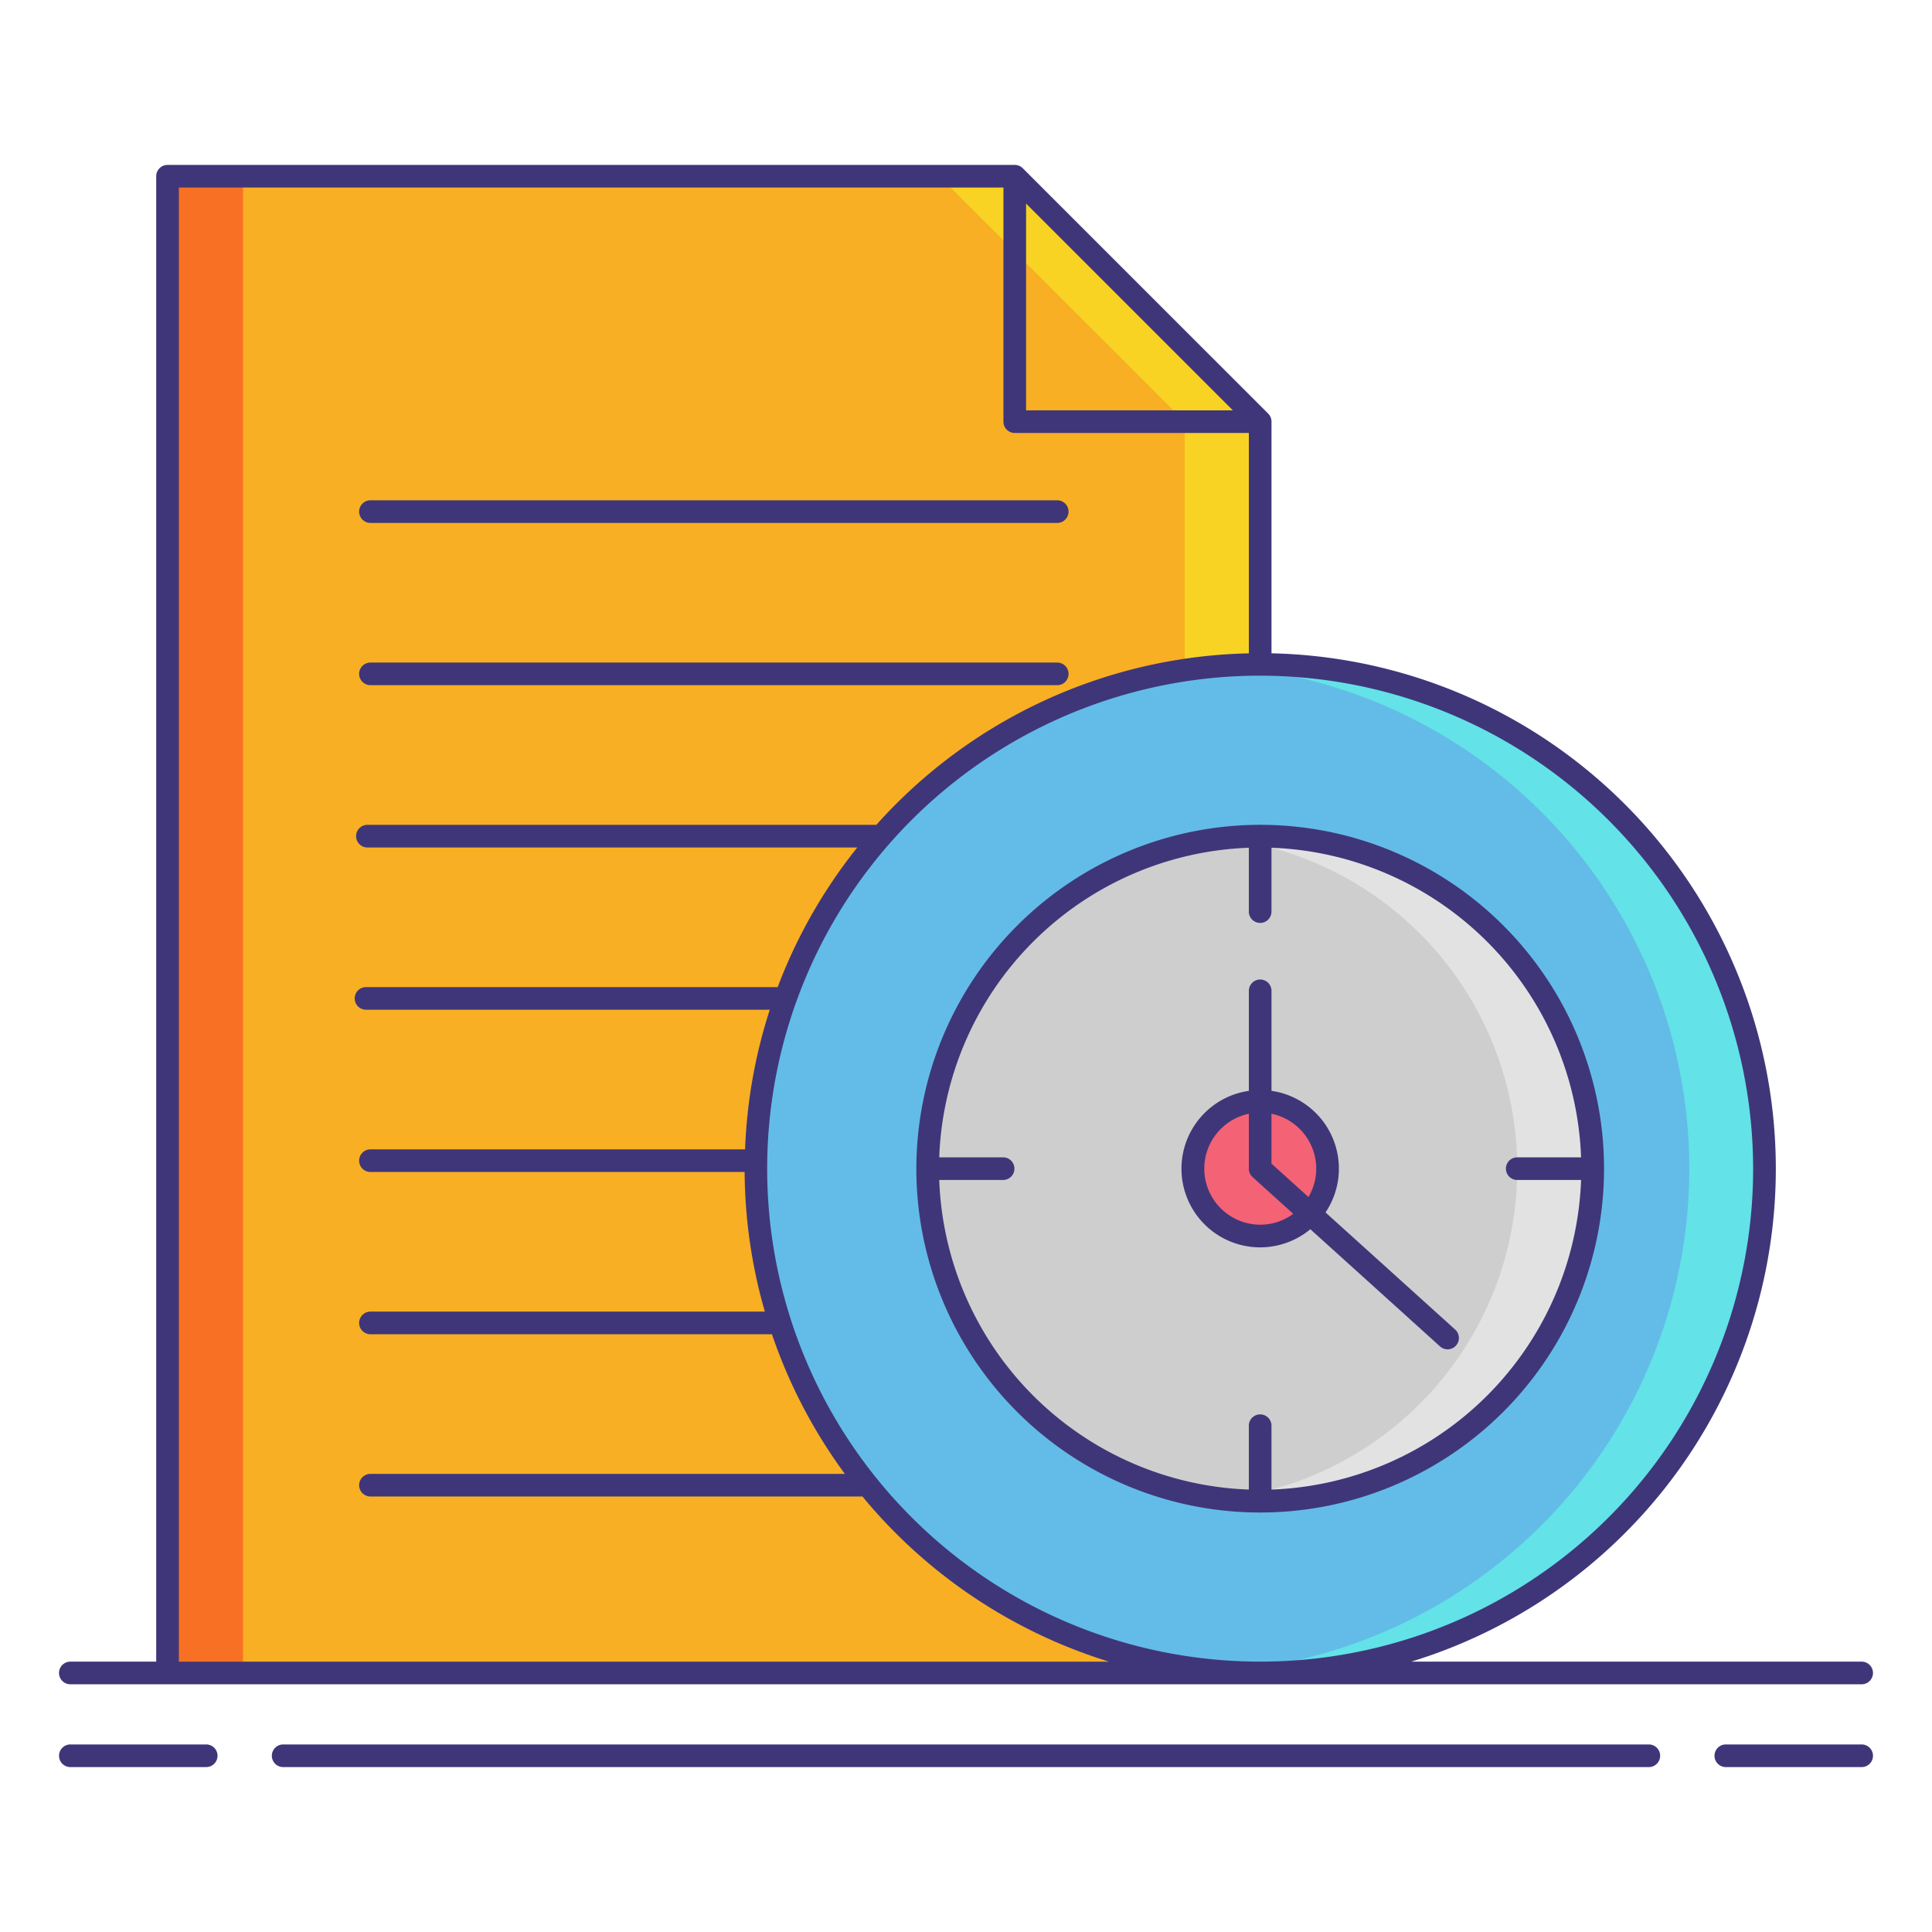 <svg height="512" viewBox="0 0 256 256" width="512" xmlns="http://www.w3.org/2000/svg"><path d="m166.98 55.872-32.52-32.52h-112.263v198.323h144.783z" fill="#f8af23"/><path d="m134.46 23.351h-10l32.52 32.521v165.804h10v-165.804z" fill="#f8d323"/><path d="m22.197 23.351h10v198.324h-10z" fill="#f87023"/><circle cx="166.98" cy="154.852" fill="#63bce7" r="66.823"/><path d="m166.98 88.03c-1.684 0-3.347.083-5 .206a66.8 66.8 0 0 1 0 133.234c1.653.123 3.316.206 5 .206a66.823 66.823 0 1 0 0-133.646z" fill="#63e2e7"/><circle cx="166.98" cy="154.852" fill="#cecece" r="44.062"/><path d="m166.98 110.791a44.483 44.483 0 0 0 -5 .291 44.055 44.055 0 0 1 0 87.542 44.059 44.059 0 1 0 5-87.833z" fill="#e2e2e2"/><circle cx="166.98" cy="154.852" fill="#f46275" r="8.928"/><g fill="#3f3679"><path d="m121.419 154.853a45.562 45.562 0 1 0 45.562-45.562 45.613 45.613 0 0 0 -45.562 45.562zm88.085-1.5h-8.462a1.5 1.5 0 0 0 0 3h8.458a42.6 42.6 0 0 1 -41.023 41.023v-8.462a1.5 1.5 0 0 0 -3 0v8.462a42.6 42.6 0 0 1 -41.023-41.023h8.462a1.5 1.5 0 0 0 0-3h-8.462a42.6 42.6 0 0 1 41.023-41.023v8.462a1.5 1.5 0 1 0 3 0v-8.462a42.6 42.6 0 0 1 41.023 41.023z"/><path d="m49.088 69.291h91a1.5 1.5 0 0 0 0-3h-91a1.5 1.5 0 0 0 0 3z"/><path d="m49.088 90.791h91a1.5 1.5 0 0 0 0-3h-91a1.5 1.5 0 0 0 0 3z"/><path d="m168.48 144.544v-13.253a1.5 1.5 0 0 0 -3 0v13.253a10.422 10.422 0 1 0 8.147 18.336l17.18 15.524a1.5 1.5 0 0 0 2.012-2.227l-17.179-15.522a10.411 10.411 0 0 0 -7.159-16.111zm5.928 10.308a7.37 7.37 0 0 1 -1.032 3.758l-4.9-4.424v-6.61a7.441 7.441 0 0 1 5.933 7.277zm-7.428 7.428a7.429 7.429 0 0 1 -1.5-14.7v7.276a1.5 1.5 0 0 0 .494 1.113l5.389 4.87a7.379 7.379 0 0 1 -4.383 1.441z"/><path d="m27.323 231.148h-18a1.5 1.5 0 1 0 0 3h18a1.5 1.5 0 0 0 0-3z"/><path d="m246.68 231.148h-18a1.5 1.5 0 0 0 0 3h18a1.5 1.5 0 1 0 0-3z"/><path d="m218.479 231.148h-180.958a1.5 1.5 0 0 0 0 3h180.958a1.5 1.5 0 0 0 0-3z"/><path d="m9.32 223.176h237.36a1.5 1.5 0 0 0 0-3h-59.68a68.31 68.31 0 0 0 -18.52-133.609v-30.7a1.5 1.5 0 0 0 -.439-1.061l-32.52-32.515a1.5 1.5 0 0 0 -1.061-.439h-112.26a1.5 1.5 0 0 0 -1.5 1.5v196.824h-11.38a1.5 1.5 0 1 0 0 3zm222.98-68.323a65.323 65.323 0 1 1 -65.32-65.324 65.4 65.4 0 0 1 65.32 65.324zm-96.34-127.88 27.4 27.4h-27.4zm-112.26-2.121h109.26v31.02a1.5 1.5 0 0 0 1.5 1.5h31.02v29.2a68.159 68.159 0 0 0 -49.359 22.724h-67.436a1.5 1.5 0 0 0 0 3h64.907a68.312 68.312 0 0 0 -10.547 18.5h-54.545a1.5 1.5 0 0 0 0 3h53.5a67.94 67.94 0 0 0 -3.272 18.5h-49.64a1.5 1.5 0 1 0 0 3h49.58a68.08 68.08 0 0 0 2.68 18.5h-52.26a1.5 1.5 0 1 0 0 3h53.2a68.195 68.195 0 0 0 9.662 18.5h-62.862a1.5 1.5 0 1 0 0 3h65.194a68.528 68.528 0 0 0 32.677 21.885h-123.259z"/></g></svg>